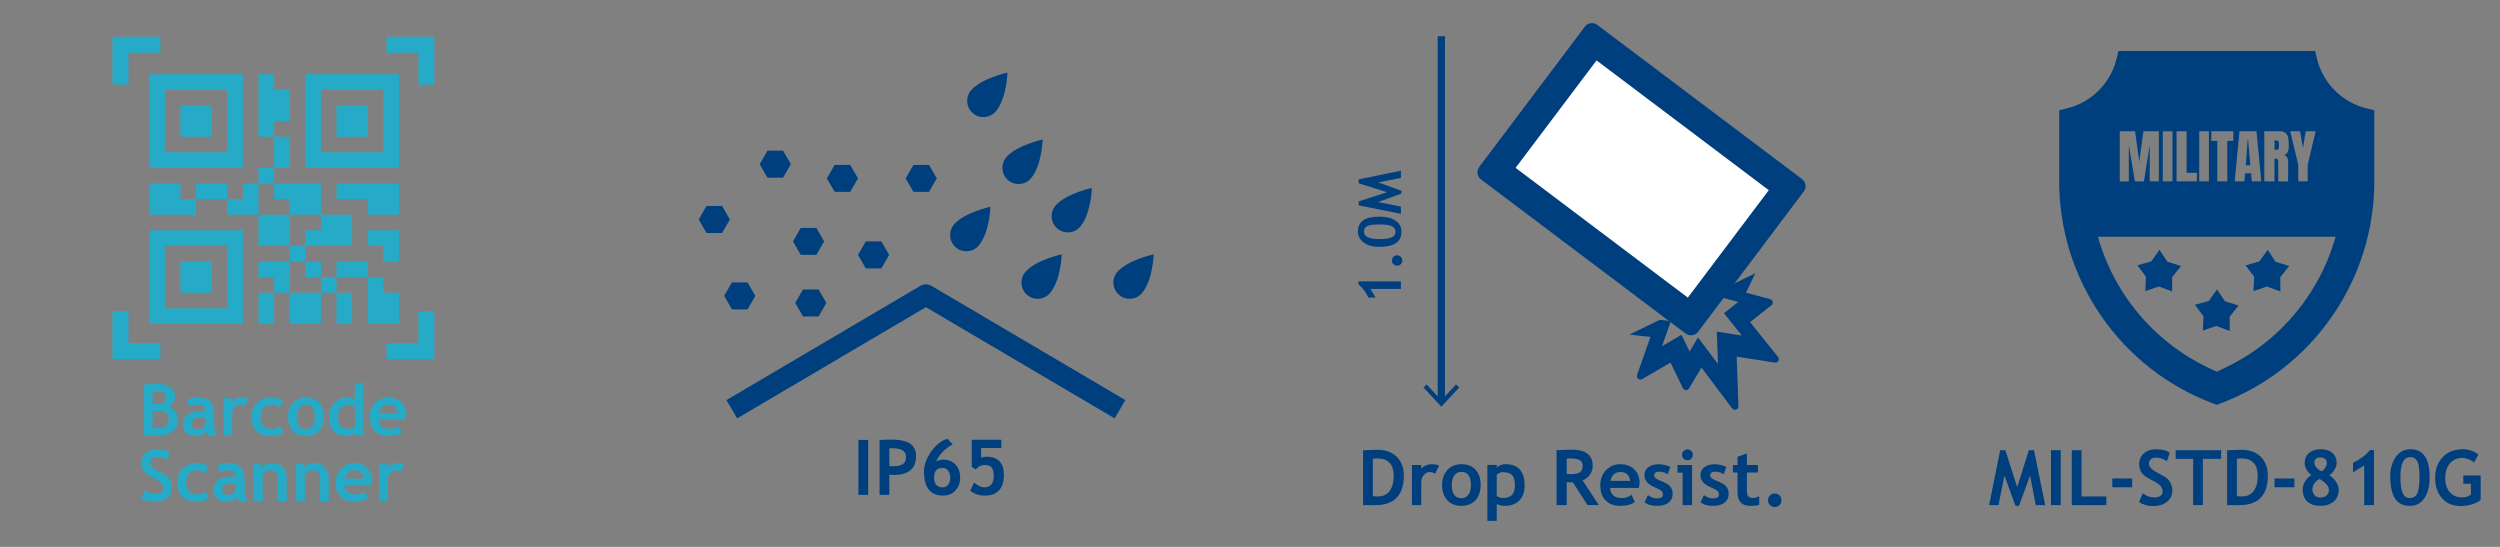 <?xml version="1.0" encoding="utf-8"?>
<!-- Generator: Adobe Illustrator 26.5.0, SVG Export Plug-In . SVG Version: 6.00 Build 0)  -->
<svg version="1.1" id="圖層_1" xmlns="http://www.w3.org/2000/svg" xmlns:xlink="http://www.w3.org/1999/xlink" x="0px" y="0px"
	 viewBox="0 0 800 175" style="enable-background:new 0 0 800 175;" xml:space="preserve">
<rect x="0" y="0" width="800" height="175" fill="#808080" stroke="none"/>
<style type="text/css">
	.st0{fill:none;}
	.st1{fill:#25ABC8;}
	.st2{fill:#003F7E;}
	.st3{fill:#FFFFFF;}
</style>
<g>
	<rect class="st0" width="175" height="175"/>
	<g>
		<g>
			<path class="st1" d="M50.96,139.34h-4.99v-16.31c2.2-0.1,3.74-0.16,4.62-0.16c1.69,0,3.02,0.36,3.97,1.09s1.43,1.76,1.43,3.1
				c0,1.29-0.68,2.31-2.05,3.06c2.03,0.71,3.04,2.16,3.04,4.37c0,1.49-0.56,2.66-1.68,3.54S52.73,139.34,50.96,139.34z
				 M48.86,125.35v3.91c0.45,0.03,0.91,0.04,1.4,0.04c1.89,0,2.83-0.71,2.83-2.13c0-1.25-0.86-1.88-2.57-1.88
				C50.07,125.3,49.52,125.31,48.86,125.35z M48.86,131.52v5.39c0.59,0.05,1.06,0.08,1.43,0.08c1.29,0,2.23-0.22,2.81-0.66
				c0.58-0.44,0.87-1.17,0.87-2.18c0-0.93-0.27-1.6-0.81-2.03c-0.54-0.42-1.49-0.63-2.84-0.63
				C50.04,131.49,49.55,131.5,48.86,131.52z"/>
			<path class="st1" d="M66.02,138.15c-0.25,0.42-0.69,0.75-1.32,1.02c-0.63,0.26-1.28,0.4-1.97,0.4c-1.28,0-2.29-0.32-3.03-0.96
				c-0.74-0.64-1.1-1.55-1.1-2.73c0-1.38,0.52-2.46,1.55-3.24c1.04-0.78,2.51-1.17,4.42-1.17c0.33,0,0.71,0.06,1.16,0.17
				c0-1.4-0.89-2.1-2.66-2.1c-1.05,0-1.92,0.17-2.63,0.52l-0.6-2.16c0.96-0.46,2.1-0.69,3.42-0.69c1.82,0,3.15,0.41,4,1.24
				c0.85,0.83,1.27,2.4,1.27,4.71v2.55c0,1.59,0.32,2.59,0.96,3c-0.23,0.4-0.49,0.65-0.77,0.74c-0.28,0.09-0.61,0.14-0.97,0.14
				c-0.4,0-0.76-0.15-1.08-0.45C66.34,138.82,66.13,138.5,66.02,138.15z M65.75,133.73c-0.48-0.1-0.83-0.15-1.07-0.15
				c-2.2,0-3.3,0.72-3.3,2.16c0,1.07,0.62,1.6,1.86,1.6c1.67,0,2.51-0.83,2.51-2.51V133.73z"/>
			<path class="st1" d="M78.42,130.01c-0.5-0.33-1.04-0.49-1.64-0.49c-0.65,0-1.22,0.29-1.72,0.88c-0.5,0.59-0.75,1.3-0.75,2.15
				v6.79h-2.78v-11.93h2.78v1.09c0.78-0.88,1.82-1.31,3.11-1.31c0.95,0,1.68,0.14,2.18,0.43L78.42,130.01z"/>
			<path class="st1" d="M90.63,128.36l-1.19,2.08c-0.65-0.62-1.53-0.92-2.63-0.92c-1.05,0-1.89,0.35-2.5,1.05
				c-0.61,0.7-0.92,1.67-0.92,2.91c0,2.5,1.19,3.75,3.58,3.75c1.03,0,1.94-0.34,2.73-1.02l1.02,2.19c-0.81,0.5-1.52,0.82-2.12,0.96
				c-0.6,0.13-1.32,0.2-2.14,0.2c-1.84,0-3.29-0.54-4.36-1.61s-1.6-2.56-1.6-4.47c0-1.88,0.58-3.4,1.75-4.56
				c1.17-1.16,2.75-1.74,4.77-1.74C88.4,127.19,89.61,127.58,90.63,128.36z"/>
			<path class="st1" d="M92.17,133.35c0-1.82,0.52-3.3,1.58-4.44s2.44-1.71,4.16-1.71c1.81,0,3.22,0.55,4.22,1.65s1.5,2.6,1.5,4.51
				c0,1.9-0.51,3.41-1.53,4.53s-2.42,1.68-4.19,1.68c-1.81,0-3.22-0.57-4.23-1.7C92.67,136.73,92.17,135.23,92.17,133.35z
				 M95.06,133.35c0,2.63,0.95,3.94,2.84,3.94c0.87,0,1.56-0.34,2.07-1.02c0.51-0.68,0.76-1.66,0.76-2.92
				c0-2.59-0.94-3.89-2.83-3.89c-0.87,0-1.56,0.34-2.07,1.03C95.32,131.17,95.06,132.12,95.06,133.35z"/>
			<path class="st1" d="M113.53,139.34v-0.72c-0.23,0.25-0.62,0.47-1.17,0.66c-0.55,0.19-1.12,0.28-1.7,0.28
				c-1.66,0-2.97-0.53-3.93-1.58c-0.95-1.05-1.43-2.53-1.43-4.41s0.55-3.42,1.64-4.61s2.47-1.78,4.12-1.78
				c0.91,0,1.73,0.19,2.47,0.56v-4.78l2.78-0.67v17.04H113.53z M113.53,130.26c-0.59-0.48-1.21-0.71-1.86-0.71
				c-1.11,0-1.97,0.34-2.57,1.02c-0.6,0.68-0.9,1.65-0.9,2.92c0,2.48,1.2,3.72,3.59,3.72c0.27,0,0.6-0.08,0.99-0.24
				c0.39-0.16,0.64-0.32,0.76-0.48V130.26z"/>
			<path class="st1" d="M129.75,134.23h-8.52c0.05,0.95,0.38,1.69,0.98,2.22c0.6,0.53,1.41,0.79,2.43,0.79
				c1.27,0,2.23-0.33,2.9-0.99l1.08,2.13c-0.98,0.79-2.44,1.19-4.39,1.19c-1.82,0-3.26-0.53-4.32-1.6
				c-1.06-1.07-1.59-2.55-1.59-4.46c0-1.88,0.58-3.4,1.74-4.57c1.16-1.17,2.56-1.75,4.18-1.75c1.73,0,3.12,0.52,4.17,1.55
				s1.57,2.35,1.57,3.94C129.98,133.02,129.9,133.54,129.75,134.23z M121.33,132.14h5.86c-0.19-1.75-1.16-2.62-2.9-2.62
				C122.7,129.52,121.71,130.39,121.33,132.14z"/>
			<path class="st1" d="M45.19,159.44l1.07-2.59c1.14,0.8,2.27,1.2,3.37,1.2c1.7,0,2.55-0.59,2.55-1.78c0-0.56-0.2-1.09-0.6-1.59
				s-1.23-1.07-2.48-1.7c-1.25-0.63-2.09-1.14-2.53-1.55c-0.43-0.4-0.77-0.89-1-1.44s-0.35-1.17-0.35-1.85
				c0-1.26,0.46-2.31,1.39-3.14c0.92-0.83,2.11-1.25,3.56-1.25c1.89,0,3.27,0.35,4.15,1.06l-0.88,2.49
				c-1.02-0.73-2.09-1.09-3.22-1.09c-0.67,0-1.19,0.18-1.55,0.53c-0.37,0.35-0.55,0.81-0.55,1.38c0,0.94,1.04,1.91,3.11,2.92
				c1.09,0.54,1.88,1.03,2.36,1.48c0.48,0.45,0.85,0.97,1.1,1.57s0.38,1.26,0.38,2c0,1.32-0.52,2.41-1.56,3.26
				c-1.04,0.85-2.44,1.28-4.19,1.28C47.79,160.62,46.41,160.23,45.19,159.44z"/>
			<path class="st1" d="M66.82,149.36l-1.19,2.08c-0.65-0.62-1.53-0.92-2.63-0.92c-1.05,0-1.89,0.35-2.5,1.05
				c-0.61,0.7-0.92,1.67-0.92,2.91c0,2.5,1.19,3.75,3.58,3.75c1.03,0,1.94-0.34,2.73-1.02l1.02,2.19c-0.81,0.5-1.52,0.82-2.12,0.96
				c-0.6,0.13-1.32,0.2-2.14,0.2c-1.84,0-3.29-0.54-4.36-1.61s-1.6-2.56-1.6-4.47c0-1.88,0.58-3.4,1.75-4.56
				c1.17-1.16,2.75-1.74,4.77-1.74C64.59,148.19,65.79,148.58,66.82,149.36z"/>
			<path class="st1" d="M75.77,159.15c-0.25,0.42-0.69,0.75-1.32,1.02c-0.63,0.26-1.28,0.4-1.97,0.4c-1.28,0-2.29-0.32-3.03-0.96
				c-0.74-0.64-1.1-1.55-1.1-2.73c0-1.38,0.52-2.46,1.55-3.24c1.04-0.78,2.51-1.17,4.42-1.17c0.33,0,0.71,0.06,1.16,0.17
				c0-1.4-0.89-2.1-2.66-2.1c-1.05,0-1.92,0.17-2.63,0.52l-0.6-2.16c0.96-0.46,2.1-0.69,3.42-0.69c1.82,0,3.15,0.41,4,1.24
				c0.85,0.83,1.27,2.4,1.27,4.71v2.55c0,1.59,0.32,2.59,0.96,3c-0.23,0.4-0.49,0.65-0.77,0.74c-0.28,0.09-0.61,0.14-0.97,0.14
				c-0.4,0-0.76-0.15-1.08-0.45C76.1,159.82,75.88,159.5,75.77,159.15z M75.5,154.73c-0.48-0.1-0.83-0.15-1.07-0.15
				c-2.2,0-3.3,0.72-3.3,2.16c0,1.07,0.62,1.6,1.86,1.6c1.67,0,2.51-0.83,2.51-2.51V154.73z"/>
			<path class="st1" d="M88.96,160.34v-6.89c0-1.02-0.19-1.76-0.58-2.23c-0.39-0.47-1.03-0.7-1.91-0.7c-0.41,0-0.84,0.11-1.31,0.34
				c-0.46,0.23-0.83,0.52-1.09,0.86v8.62h-2.78v-11.93h2l0.51,1.11c0.76-0.89,1.87-1.34,3.35-1.34c1.42,0,2.54,0.42,3.36,1.28
				c0.82,0.85,1.23,2.04,1.23,3.56v7.32H88.96z"/>
			<path class="st1" d="M102.43,160.34v-6.89c0-1.02-0.19-1.76-0.58-2.23c-0.39-0.47-1.03-0.7-1.91-0.7c-0.41,0-0.84,0.11-1.31,0.34
				c-0.46,0.23-0.83,0.52-1.09,0.86v8.62h-2.78v-11.93h2l0.51,1.11c0.76-0.89,1.87-1.34,3.35-1.34c1.42,0,2.54,0.42,3.36,1.28
				c0.82,0.85,1.23,2.04,1.23,3.56v7.32H102.43z"/>
			<path class="st1" d="M118.86,155.23h-8.52c0.05,0.95,0.38,1.69,0.98,2.22c0.6,0.53,1.41,0.79,2.43,0.79
				c1.27,0,2.23-0.33,2.9-0.99l1.08,2.13c-0.98,0.79-2.44,1.19-4.39,1.19c-1.82,0-3.26-0.53-4.32-1.6
				c-1.06-1.07-1.59-2.55-1.59-4.46c0-1.88,0.58-3.4,1.74-4.57c1.16-1.17,2.56-1.75,4.18-1.75c1.73,0,3.12,0.52,4.17,1.55
				s1.57,2.35,1.57,3.94C119.1,154.02,119.02,154.54,118.86,155.23z M110.44,153.14h5.86c-0.19-1.75-1.16-2.62-2.9-2.62
				C111.82,150.52,110.83,151.39,110.44,153.14z"/>
			<path class="st1" d="M128.22,151.01c-0.5-0.33-1.04-0.49-1.64-0.49c-0.65,0-1.22,0.29-1.72,0.88c-0.5,0.59-0.75,1.3-0.75,2.15
				v6.79h-2.78v-11.93h2.78v1.09c0.78-0.88,1.82-1.31,3.11-1.31c0.95,0,1.68,0.14,2.18,0.43L128.22,151.01z"/>
		</g>
		<g>
			<polygon class="st1" points="133.89,109.84 123.68,109.84 123.68,114.94 139,114.94 139,99.63 133.89,99.63 			"/>
			<polygon class="st1" points="139,11.76 123.68,11.76 123.68,16.87 133.89,16.87 133.89,27.07 139,27.07 			"/>
			<polygon class="st1" points="41.11,16.87 51.32,16.87 51.32,11.76 36,11.76 36,27.07 41.11,27.07 			"/>
			<polygon class="st1" points="36,114.94 51.32,114.94 51.32,109.84 41.11,109.84 41.11,99.63 36,99.63 			"/>
			<g>
				<path class="st1" d="M77.72,23.76H47.75v29.97h29.97V23.76z M72.73,48.73H52.75V28.75h19.98V48.73z"/>
				<path class="st1" d="M57.74,33.74h9.99v9.99h-9.99V33.74z"/>
				<path class="st1" d="M47.75,103.67h29.97V73.7H47.75V103.67z M52.75,78.7h19.98v19.98H52.75V78.7z"/>
				<path class="st1" d="M57.74,83.69h9.99v9.99h-9.99V83.69z"/>
				<path class="st1" d="M97.7,23.76v29.97h29.97V23.76H97.7z M122.67,48.73H102.7V28.75h19.98V48.73z"/>
				<path class="st1" d="M107.69,33.74h9.99v9.99h-9.99V33.74z"/>
				<path class="st1" d="M57.74,58.72h-9.99v9.99h14.98v-4.99h-4.99V58.72z"/>
				<path class="st1" d="M82.72,68.71h9.99v9.99h-9.99V68.71z"/>
				<path class="st1" d="M62.74,58.72h9.99v4.99h-9.99V58.72z"/>
				<path class="st1" d="M92.71,83.69h-9.99v4.99h4.99v4.99h4.99v-4.99V83.69z"/>
				<path class="st1" d="M77.72,58.72v4.99h-4.99v4.99h9.99v-9.99H77.72z"/>
				<path class="st1" d="M87.71,43.73h4.99v9.99h-4.99V43.73z"/>
				<path class="st1" d="M92.71,63.71v4.99h9.99v-9.99H87.71v4.99H92.71z"/>
				<path class="st1" d="M82.72,53.72h4.99v4.99h-4.99V53.72z"/>
				<path class="st1" d="M92.71,93.68h9.99v9.99h-9.99V93.68z"/>
				<path class="st1" d="M82.72,93.68h4.99v9.99h-4.99V93.68z"/>
				<path class="st1" d="M92.71,78.7h4.99v4.99h-4.99V78.7z"/>
				<path class="st1" d="M92.71,38.74v-9.99h-4.99v-4.99h-4.99v19.98h4.99v-4.99H92.71z"/>
				<path class="st1" d="M107.69,93.68h4.99v9.99h-4.99V93.68z"/>
				<path class="st1" d="M107.69,83.69h9.99v4.99h-9.99V83.69z"/>
				<path class="st1" d="M102.7,88.69h4.99v4.99h-4.99V88.69z"/>
				<path class="st1" d="M97.7,83.69h4.99v4.99H97.7V83.69z"/>
				<path class="st1" d="M117.68,73.7v4.99h4.99v4.99h4.99V73.7h-4.99H117.68z"/>
				<path class="st1" d="M122.67,88.69h-4.99v14.98h9.99v-9.99h-4.99V88.69z"/>
				<path class="st1" d="M97.7,73.7v4.99h14.98v-9.99h-9.99v4.99H97.7z"/>
				<path class="st1" d="M107.69,58.72v4.99h9.99v4.99h9.99v-9.99h-9.99H107.69z"/>
			</g>
		</g>
	</g>
</g>
<g>
	<rect x="208.33" class="st0" width="175" height="175"/>
	<g>
		<g>
			<g>
				<path class="st2" d="M274.69,158.35v-17.58h3.12v17.58H274.69z"/>
				<path class="st2" d="M284.58,151.89v6.47h-3.12v-17.57c2.08-0.09,3.3-0.13,3.65-0.13c2.78,0,4.81,0.43,6.09,1.28
					c1.28,0.85,1.93,2.18,1.93,3.99c0,4.03-2.38,6.05-7.13,6.05C285.65,151.97,285.18,151.94,284.58,151.89z M284.58,143.49v5.63
					c0.53,0.06,0.94,0.08,1.25,0.08c1.42,0,2.46-0.24,3.12-0.71c0.66-0.48,0.98-1.25,0.98-2.32c0-1.82-1.47-2.74-4.4-2.74
					C285.2,143.43,284.89,143.45,284.58,143.49z"/>
				<path class="st2" d="M303.2,140.43l1.66,1.75c-1.19,0.62-2.28,1.44-3.25,2.46c-0.98,1.02-1.65,2.02-2.02,3.01
					c0.83-0.38,1.55-0.56,2.16-0.56c1.66,0,2.99,0.51,3.99,1.54c1,1.03,1.51,2.42,1.51,4.17c0,1.73-0.51,3.13-1.54,4.19
					c-1.03,1.07-2.33,1.6-3.89,1.6c-4.1,0-6.14-2.56-6.14-7.67c0-2.14,0.79-4.31,2.37-6.51
					C299.62,142.22,301.34,140.89,303.2,140.43z M298.91,152.74c0,2.14,0.91,3.2,2.72,3.2c0.74,0,1.34-0.27,1.78-0.8
					c0.44-0.53,0.66-1.27,0.66-2.23c0-0.98-0.23-1.75-0.69-2.32c-0.46-0.57-1.05-0.86-1.78-0.86
					C299.81,149.74,298.91,150.74,298.91,152.74z"/>
				<path class="st2" d="M310.46,157.02l1.24-2.57c1.27,0.99,2.36,1.49,3.28,1.49c2.02,0,3.02-1.24,3.02-3.72
					c0-1.19-0.23-2.06-0.68-2.61s-1.22-0.82-2.29-0.82c-0.97,0-1.91,0.48-2.83,1.43l-1.24-0.8v-8.71h9.47v2.65h-6.47v3.14
					c0.53-0.24,1.16-0.36,1.9-0.36c1.73,0,3.06,0.5,3.99,1.5c0.93,1,1.4,2.42,1.4,4.25c0,4.47-2.08,6.71-6.25,6.71
					C313.26,158.59,311.75,158.07,310.46,157.02z"/>
			</g>
		</g>
		<g>
			<g>
				<path class="st2" d="M298.01,91.44c-1.06-0.62-2.38-0.62-3.44,0l-62.11,36.59l3.44,5.84l60.39-35.57l60.39,35.57l3.44-5.84
					L298.01,91.44z"/>
			</g>
		</g>
		<path class="st2" d="M328.7,94.4c2.19,1.85,5.47,1.57,7.31-0.62c3.52-4.18,3.73-12.4,3.73-12.4s-8.39,1.82-11.67,5.7
			C326.23,89.28,326.51,92.55,328.7,94.4z"/>
		<path class="st2" d="M358.13,94.4c2.19,1.85,5.47,1.57,7.31-0.62c3.52-4.18,3.73-12.4,3.73-12.4s-8.39,1.82-11.67,5.7
			C355.66,89.28,355.94,92.55,358.13,94.4z"/>
		<path class="st2" d="M322.61,57.67c2.19,1.85,5.47,1.57,7.31-0.62c3.52-4.18,3.73-12.4,3.73-12.4s-8.39,1.82-11.67,5.7
			C320.14,52.55,320.42,55.82,322.61,57.67z"/>
		<path class="st2" d="M311.35,36.25c2.19,1.85,5.47,1.57,7.31-0.62c3.52-4.18,3.73-12.4,3.73-12.4s-8.39,1.82-11.67,5.7
			C308.87,31.12,309.15,34.4,311.35,36.25z"/>
		<path class="st2" d="M305.89,79.18c2.19,1.85,5.47,1.57,7.31-0.62c3.52-4.18,3.73-12.4,3.73-12.4s-8.39,1.82-11.67,5.7
			C303.42,74.06,303.7,77.34,305.89,79.18z"/>
		<path class="st2" d="M338.36,73.15c2.19,1.85,5.47,1.57,7.31-0.62c3.52-4.18,3.73-12.4,3.73-12.4s-8.39,1.82-11.67,5.7
			C335.89,68.03,336.17,71.31,338.36,73.15z"/>
		<polygon class="st2" points="261.95,92.63 256.96,92.63 254.47,96.95 256.96,101.27 261.95,101.27 264.44,96.95 		"/>
		<polygon class="st2" points="282.04,77.25 277.05,77.25 274.56,81.56 277.05,85.88 282.04,85.88 284.53,81.56 		"/>
		<polygon class="st2" points="231.07,65.92 226.08,65.92 223.59,70.24 226.08,74.56 231.07,74.56 233.56,70.24 		"/>
		<polygon class="st2" points="272.07,52.77 267.09,52.77 264.59,57.08 267.09,61.4 272.07,61.4 274.56,57.08 		"/>
		<polygon class="st2" points="297.29,52.77 292.3,52.77 289.81,57.08 292.3,61.4 297.29,61.4 299.78,57.08 		"/>
		<polygon class="st2" points="250.58,48.22 245.59,48.22 243.1,52.54 245.59,56.86 250.58,56.86 253.07,52.54 		"/>
		<polygon class="st2" points="239.21,90.36 234.22,90.36 231.73,94.68 234.22,99 239.21,99 241.7,94.68 		"/>
		<polygon class="st2" points="261.23,72.93 256.24,72.93 253.75,77.25 256.24,81.56 261.23,81.56 263.72,77.25 		"/>
	</g>
</g>
<g>
	<rect x="416.67" class="st0" width="175" height="175"/>
	<g>
		<g>
			<g>
				<path class="st2" d="M440.09,161.64h-3.9v-17.57c2.49-0.09,4.05-0.13,4.69-0.13c2.56,0,4.59,0.75,6.09,2.25
					c1.5,1.5,2.25,3.49,2.25,5.97C449.22,158.48,446.18,161.64,440.09,161.64z M439.31,146.79v12c0.5,0.05,1.05,0.07,1.63,0.07
					c1.58,0,2.81-0.57,3.7-1.72c0.89-1.14,1.34-2.74,1.34-4.8c0-3.76-1.75-5.64-5.24-5.64C440.4,146.71,439.93,146.74,439.31,146.79
					z"/>
				<path class="st2" d="M459.23,151.58c-0.54-0.35-1.12-0.53-1.76-0.53c-0.7,0-1.31,0.32-1.85,0.95c-0.54,0.63-0.81,1.4-0.81,2.32
					v7.32h-3v-12.85h3v1.18c0.84-0.94,1.96-1.42,3.35-1.42c1.02,0,1.81,0.16,2.35,0.47L459.23,151.58z"/>
				<path class="st2" d="M461.46,155.18c0-1.96,0.57-3.56,1.7-4.79c1.13-1.23,2.63-1.85,4.48-1.85c1.95,0,3.47,0.59,4.55,1.78
					c1.08,1.18,1.62,2.8,1.62,4.86c0,2.05-0.55,3.68-1.65,4.88c-1.1,1.21-2.61,1.81-4.52,1.81c-1.95,0-3.47-0.61-4.55-1.83
					S461.46,157.21,461.46,155.18z M464.58,155.18c0,2.83,1.02,4.25,3.06,4.25c0.94,0,1.68-0.37,2.23-1.1
					c0.55-0.74,0.82-1.78,0.82-3.14c0-2.79-1.02-4.19-3.05-4.19c-0.94,0-1.68,0.37-2.23,1.1
					C464.86,152.83,464.58,153.86,464.58,155.18z"/>
				<path class="st2" d="M478.96,161.31v5.36h-3v-17.89h3v0.86c0.75-0.74,1.68-1.1,2.77-1.1c4.09,0,6.14,2.26,6.14,6.77
					c0,2.1-0.57,3.72-1.7,4.86c-1.13,1.14-2.68,1.7-4.64,1.7C480.6,161.88,479.74,161.69,478.96,161.31z M478.96,151.93v6.76
					c0.54,0.44,1.18,0.66,1.91,0.66c1.38,0,2.38-0.33,2.98-0.99c0.6-0.66,0.91-1.7,0.91-3.13c0-1.52-0.3-2.59-0.9-3.21
					c-0.6-0.62-1.59-0.93-2.98-0.93C480.17,151.09,479.53,151.37,478.96,151.93z"/>
				<path class="st2" d="M508.01,161.64l-4.69-7.26c-0.47-0.01-1.13-0.04-1.98-0.08v7.34h-3.24v-17.58c0.18,0,0.85-0.03,2.03-0.09
					c1.18-0.06,2.12-0.09,2.84-0.09c4.46,0,6.7,1.73,6.7,5.18c0,1.04-0.31,1.99-0.92,2.84c-0.62,0.86-1.39,1.46-2.33,1.81l5.2,7.92
					H508.01z M501.34,146.77v4.88c0.58,0.05,1.02,0.07,1.32,0.07c1.3,0,2.26-0.18,2.86-0.55c0.6-0.37,0.91-1.08,0.91-2.15
					c0-0.86-0.32-1.47-0.97-1.81c-0.65-0.34-1.67-0.52-3.06-0.52C502.06,146.7,501.71,146.72,501.34,146.77z"/>
				<path class="st2" d="M524.4,156.13h-9.18c0.06,1.02,0.41,1.82,1.06,2.39c0.65,0.57,1.52,0.85,2.62,0.85
					c1.37,0,2.41-0.36,3.12-1.07l1.16,2.29c-1.06,0.86-2.63,1.28-4.73,1.28c-1.96,0-3.51-0.57-4.65-1.72
					c-1.14-1.15-1.71-2.75-1.71-4.81c0-2.02,0.63-3.66,1.88-4.92c1.25-1.26,2.75-1.88,4.51-1.88c1.86,0,3.36,0.56,4.49,1.67
					c1.13,1.11,1.69,2.53,1.69,4.25C524.65,154.83,524.57,155.39,524.4,156.13z M515.33,153.87h6.31c-0.21-1.88-1.25-2.82-3.12-2.82
					C516.81,151.05,515.75,151.99,515.33,153.87z"/>
				<path class="st2" d="M526.26,160.81l1.07-2.39c0.9,0.71,1.91,1.07,3.04,1.07c1.17,0,1.75-0.42,1.75-1.25
					c0-0.49-0.18-0.89-0.53-1.2c-0.35-0.31-1.04-0.68-2.05-1.1c-2.22-0.92-3.32-2.21-3.32-3.86c0-1.11,0.42-1.98,1.27-2.6
					s1.93-0.93,3.25-0.93c1.34,0,2.59,0.3,3.77,0.9l-0.86,2.33c-0.66-0.56-1.57-0.84-2.74-0.84c-1.05,0-1.57,0.42-1.57,1.25
					c0,0.33,0.17,0.62,0.52,0.89c0.34,0.26,1.08,0.62,2.21,1.06s1.94,0.98,2.44,1.61c0.5,0.63,0.74,1.4,0.74,2.29
					c0,1.19-0.44,2.13-1.33,2.81c-0.88,0.68-2.09,1.03-3.61,1.03c-0.86,0-1.54-0.07-2.06-0.21S527.07,161.24,526.26,160.81z"/>
				<path class="st2" d="M538.44,161.64v-10.39h-1.64v-2.46h4.68v12.85H538.44z M539.99,143.81c0.48,0,0.89,0.17,1.23,0.51
					s0.51,0.75,0.51,1.23c0,0.48-0.17,0.89-0.51,1.23s-0.75,0.51-1.23,0.51c-0.48,0-0.89-0.17-1.23-0.51s-0.51-0.75-0.51-1.23
					c0-0.48,0.17-0.89,0.51-1.23S539.51,143.81,539.99,143.81z"/>
				<path class="st2" d="M544.18,160.81l1.07-2.39c0.9,0.71,1.91,1.07,3.04,1.07c1.17,0,1.75-0.42,1.75-1.25
					c0-0.49-0.18-0.89-0.53-1.2c-0.35-0.31-1.04-0.68-2.05-1.1c-2.22-0.92-3.32-2.21-3.32-3.86c0-1.11,0.42-1.98,1.27-2.6
					s1.93-0.93,3.25-0.93c1.34,0,2.59,0.3,3.77,0.9l-0.86,2.33c-0.66-0.56-1.57-0.84-2.74-0.84c-1.05,0-1.57,0.42-1.57,1.25
					c0,0.33,0.17,0.62,0.52,0.89c0.34,0.26,1.08,0.62,2.21,1.06s1.94,0.98,2.44,1.61c0.5,0.63,0.74,1.4,0.74,2.29
					c0,1.19-0.44,2.13-1.33,2.81c-0.88,0.68-2.09,1.03-3.61,1.03c-0.86,0-1.54-0.07-2.06-0.21S544.98,161.24,544.18,160.81z"/>
				<path class="st2" d="M556.01,151.2h-1.49v-2.41h1.49v-2.62l3-1.1v3.72h3.53v2.41H559v5.63c0,0.92,0.14,1.57,0.43,1.95
					s0.79,0.57,1.51,0.57c0.72,0,1.39-0.2,2.02-0.59v2.76c-0.7,0.24-1.69,0.36-2.97,0.36c-1.28,0-2.26-0.36-2.95-1.09
					s-1.03-1.75-1.03-3.09V151.2z"/>
				<path class="st2" d="M565.76,160.07c0-0.6,0.21-1.11,0.63-1.53s0.93-0.63,1.53-0.63c0.6,0,1.11,0.21,1.53,0.63
					s0.63,0.93,0.63,1.53c0,0.6-0.21,1.11-0.63,1.54s-0.93,0.64-1.53,0.64c-0.6,0-1.11-0.21-1.53-0.64S565.76,160.67,565.76,160.07z
					"/>
			</g>
		</g>
		<g>
			<g>
				<path class="st2" d="M448.29,92.45h-9.75l1.65,2.75h-2.31c-0.85-1.77-1.91-3.16-3.17-4.19v-0.96h13.58V92.45z"/>
				<path class="st2" d="M447.08,85.02c-0.46,0-0.85-0.16-1.18-0.48c-0.32-0.32-0.48-0.72-0.48-1.18s0.16-0.85,0.48-1.18
					c0.32-0.32,0.71-0.48,1.18-0.48s0.86,0.16,1.18,0.48c0.33,0.32,0.49,0.72,0.49,1.18s-0.16,0.85-0.49,1.18
					C447.94,84.86,447.55,85.02,447.08,85.02z"/>
				<path class="st2" d="M441.12,79c-1.85,0-3.41-0.45-4.68-1.35c-1.27-0.9-1.91-2.11-1.91-3.61c0-3.14,2.29-4.72,6.88-4.72
					c2.15,0,3.86,0.42,5.14,1.27c1.28,0.85,1.92,2.04,1.92,3.57c0,1.65-0.59,2.87-1.77,3.65C445.52,78.6,443.66,79,441.12,79z
					 M441.29,76.51c1.8,0,3.13-0.18,3.98-0.53c0.85-0.35,1.27-0.93,1.27-1.74c0-0.88-0.38-1.5-1.15-1.87
					c-0.77-0.37-2.13-0.55-4.09-0.55c-1.83,0-3.09,0.18-3.78,0.53c-0.7,0.35-1.04,0.93-1.04,1.74
					C436.47,75.7,438.08,76.51,441.29,76.51z"/>
				<path class="st2" d="M448.3,54.62v2.33l-7.29,1.4l7.47,2.72v0.86l-7.47,2.72l7.29,1.46v2.32l-13.53-2.72v-1.27l9.11-2.93
					l-9.11-2.86v-1.26L448.3,54.62z"/>
			</g>
		</g>
		<g>
			<g>
				<path class="st2" d="M539.41,106.74L473.9,57.4c-1.25-0.94-1.5-2.72-0.56-3.97l33.82-44.91c0.94-1.25,2.72-1.5,3.97-0.56
					l65.52,49.34c1.25,0.94,1.5,2.72,0.56,3.97l-33.82,44.91C542.44,107.43,540.66,107.68,539.41,106.74z"/>
				<g>
					
						<rect x="503.75" y="22.87" transform="matrix(0.602 -0.799 0.799 0.602 163.462 442.441)" class="st3" width="43.03" height="68.98"/>
				</g>
			</g>
		</g>
		<path class="st2" d="M525.49,121.31l9.06-5.27l3.99,8.18c0.39,0.8,1.51,0.84,1.96,0.08l3.95-6.69l9.84,13.08
			c0.66,0.87,2.04,0.38,2.01-0.71l-0.57-15.86l12.2,1.91c1.01,0.16,1.68-1,1.04-1.8l-8.95-11.16l6.84-5.38
			c0.72-0.57,0.49-1.71-0.4-1.95l-7.75-2.09l3-6.22l-9.15,4.46l-1.6,3.31l5.28,1.42l-4.58,3.6l5.73,7.15l-8.02-1.25l0.37,10.35
			l-6.38-8.49l-2.67,4.52l-2.61-5.36l-6.23,3.62l2.82-8.01l-3.59-0.39l-9.68,4.72l6.75,0.73l-4.28,12.15
			C523.54,120.95,524.6,121.83,525.49,121.31L525.49,121.31z M525.49,121.31"/>
		<g>
			<g>
				<line class="st2" x1="461.23" y1="11.6" x2="461.23" y2="130.14"/>
				<g>
					<rect x="460.06" y="11.6" class="st2" width="2.33" height="117.03"/>
					<g>
						<polygon class="st2" points="455.5,123.99 456.53,123.03 461.23,128.09 465.93,123.03 466.95,123.99 461.23,130.14 						"/>
					</g>
				</g>
			</g>
		</g>
	</g>
</g>
<g>
	<g>
		<rect x="625" class="st0" width="175" height="175"/>
		<g>
			<g>
				<g>
					<path class="st2" d="M654.46,161.65h-3.02l-1.82-9.48l-3.54,9.71h-1.12l-3.54-9.71l-1.9,9.48h-3.01l3.54-17.59h1.66l3.8,11.84
						l3.72-11.84h1.64L654.46,161.65z"/>
					<path class="st2" d="M656.31,161.64v-17.58h3.12v17.58H656.31z"/>
					<path class="st2" d="M662.97,161.64v-17.58h3.12v14.81h7.94v2.77H662.97z"/>
					<path class="st2" d="M675.94,155.93v-2.82h6.35v2.82H675.94z"/>
					<path class="st2" d="M684.49,160.67l1.15-2.8c1.23,0.86,2.44,1.3,3.64,1.3c1.83,0,2.75-0.64,2.75-1.92
						c0-0.6-0.22-1.17-0.65-1.72s-1.32-1.15-2.67-1.83c-1.35-0.68-2.25-1.23-2.72-1.67c-0.47-0.44-0.83-0.95-1.08-1.55
						c-0.25-0.6-0.38-1.26-0.38-1.99c0-1.36,0.5-2.49,1.49-3.38c1-0.9,2.27-1.34,3.83-1.34c2.03,0,3.52,0.38,4.48,1.14l-0.95,2.69
						c-1.1-0.78-2.25-1.18-3.47-1.18c-0.72,0-1.28,0.19-1.67,0.57c-0.4,0.38-0.59,0.87-0.59,1.48c0,1.01,1.12,2.06,3.35,3.14
						c1.18,0.58,2.02,1.11,2.54,1.59c0.52,0.48,0.92,1.05,1.19,1.69c0.27,0.64,0.41,1.36,0.41,2.15c0,1.42-0.56,2.6-1.69,3.52
						c-1.12,0.92-2.63,1.38-4.52,1.38C687.29,161.94,685.81,161.51,684.49,160.67z"/>
					<path class="st2" d="M704.92,146.83v14.81h-3.12v-14.81h-5.59v-2.77h14.55v2.77H704.92z"/>
					<path class="st2" d="M716.58,161.64h-3.9v-17.57c2.49-0.09,4.05-0.13,4.69-0.13c2.56,0,4.59,0.75,6.09,2.25
						c1.5,1.5,2.25,3.49,2.25,5.97C725.71,158.48,722.67,161.64,716.58,161.64z M715.8,146.79v12c0.5,0.05,1.05,0.07,1.63,0.07
						c1.58,0,2.81-0.57,3.7-1.72c0.89-1.14,1.34-2.74,1.34-4.8c0-3.76-1.75-5.64-5.24-5.64
						C716.89,146.71,716.41,146.74,715.8,146.79z"/>
					<path class="st2" d="M727.85,155.93v-2.82h6.35v2.82H727.85z"/>
					<path class="st2" d="M739.67,152.01c-0.64-0.43-1.16-1-1.57-1.72c-0.41-0.71-0.61-1.42-0.61-2.14c0-1.35,0.48-2.43,1.43-3.22
						s2.18-1.19,3.68-1.19c1.61,0,2.86,0.4,3.77,1.19c0.9,0.8,1.36,1.87,1.36,3.23c0,0.71-0.25,1.47-0.76,2.26
						c-0.5,0.8-1.06,1.35-1.66,1.67c0.76,0.35,1.46,0.99,2.11,1.91c0.64,0.92,0.97,1.78,0.97,2.59c0,1.66-0.52,2.96-1.57,3.88
						s-2.47,1.39-4.27,1.39c-1.82,0-3.22-0.45-4.21-1.36c-0.99-0.9-1.48-2.21-1.48-3.91c0-0.88,0.26-1.74,0.79-2.59
						C738.16,153.17,738.84,152.5,739.67,152.01z M742.26,153.27c-1.53,0.86-2.29,1.98-2.29,3.33c0,0.75,0.24,1.38,0.71,1.87
						c0.48,0.5,1.09,0.74,1.85,0.74c0.8,0,1.45-0.22,1.96-0.65s0.76-1.01,0.76-1.72C745.26,155.63,744.26,154.44,742.26,153.27z
						 M742.88,150.81c0.45-0.21,0.84-0.59,1.19-1.16c0.34-0.56,0.52-1.07,0.52-1.53c0-0.53-0.18-0.95-0.55-1.26
						c-0.36-0.31-0.85-0.47-1.45-0.47c-1.33,0-1.99,0.58-1.99,1.74c0,0.51,0.24,1.03,0.73,1.57
						C741.82,150.24,742.34,150.61,742.88,150.81z"/>
					<path class="st2" d="M756.55,161.64v-12.67l-3.58,2.15v-3c2.29-1.11,4.11-2.49,5.45-4.13h1.25v17.65H756.55z"/>
					<path class="st2" d="M764.89,152.31c0-2.4,0.59-4.43,1.76-6.08c1.17-1.66,2.74-2.48,4.7-2.48c4.09,0,6.13,2.98,6.13,8.95
						c0,2.79-0.55,5.02-1.66,6.68c-1.1,1.66-2.65,2.5-4.64,2.5c-2.14,0-3.73-0.77-4.75-2.3
						C765.41,158.04,764.89,155.62,764.89,152.31z M768.13,152.53c0,2.34,0.23,4.07,0.68,5.17s1.21,1.66,2.27,1.66
						c1.14,0,1.96-0.5,2.44-1.49c0.48-1,0.72-2.77,0.72-5.32c0-2.38-0.23-4.02-0.69-4.92c-0.46-0.9-1.21-1.36-2.26-1.36
						C769.19,146.27,768.13,148.35,768.13,152.53z"/>
					<path class="st2" d="M793.05,145.49l-1.31,2.51c-0.37-0.33-0.94-0.65-1.7-0.98c-0.77-0.32-1.43-0.49-1.98-0.49
						c-1.73,0-3.09,0.59-4.09,1.76s-1.5,2.74-1.5,4.71c0,1.87,0.49,3.37,1.47,4.49s2.31,1.68,4,1.68c1.11,0,2.03-0.3,2.75-0.91
						v-3.46h-2.44v-2.66h5.56V160c-0.74,0.61-1.7,1.08-2.87,1.42s-2.34,0.51-3.5,0.51c-2.52,0-4.52-0.83-5.99-2.48
						c-1.48-1.65-2.21-3.83-2.21-6.54c0-2.71,0.8-4.92,2.41-6.61c1.61-1.7,3.77-2.54,6.49-2.54
						C790.06,143.76,791.7,144.33,793.05,145.49z"/>
				</g>
			</g>
		</g>
	</g>
	<g>
		<g>
			<path class="st2" d="M757.26,34.66c-3.82-0.93-7.31-2.9-10.11-5.7c-2.8-2.8-4.77-6.29-5.7-10.11l-0.62-2.53H677.9l-0.62,2.53
				c-0.93,3.82-2.9,7.31-5.7,10.11c-2.8,2.8-6.29,4.77-10.11,5.7l-2.53,0.62v22.65c0,15.54,4.67,30.5,13.51,43.28
				c8.84,12.78,21.2,22.42,35.74,27.89l1.17,0.44l1.17-0.44c14.54-5.47,26.9-15.12,35.74-27.89s13.51-27.74,13.51-43.28V35.28
				L757.26,34.66z M680.64,95.54c-7.68-11.1-11.75-24.11-11.75-37.61V42.88l3.29-1.92c2.34-1.37,4.51-3.03,6.43-4.96
				c1.92-1.92,3.59-4.09,4.96-6.43l1.92-3.29h47.73l1.92,3.29c1.37,2.35,3.03,4.51,4.96,6.43c1.92,1.92,4.09,3.59,6.43,4.96
				l3.29,1.92v15.06c0,13.5-4.06,26.51-11.75,37.61c-6.56,9.48-15.51,17.1-25.87,22.04l-2.85,1.36l-2.85-1.36
				C696.15,112.64,687.2,105.02,680.64,95.54z"/>
		</g>
		<polygon class="st2" points="693.56,83.76 697.92,85.13 695.07,88.71 695.12,93.28 690.83,91.68 686.5,93.14 686.7,88.56 
			683.97,84.89 688.38,83.67 691.04,79.94 		"/>
		<polygon class="st2" points="711.97,96.4 716.34,97.77 713.49,101.35 713.54,105.92 709.25,104.31 704.91,105.77 705.12,101.2 
			702.39,97.53 706.8,96.31 709.45,92.58 		"/>
		<polygon class="st2" points="728.18,83.76 732.54,85.13 729.69,88.71 729.74,93.28 725.45,91.68 721.12,93.14 721.32,88.56 
			718.59,84.89 723,83.67 725.66,79.94 		"/>
		<g>
			<g>
				<path class="st2" d="M729.03,45.09c-0.1-0.08-0.24-0.12-0.43-0.12h-0.75v2.97h0.77c0.45,0,0.67-0.49,0.67-1.46
					c0-0.42-0.02-0.74-0.06-0.95C729.19,45.31,729.13,45.17,729.03,45.09z"/>
				<path class="st2" d="M735.43,21.49h-52.89l-18.67,18.32v35.95h90.57V39.81L735.43,21.49z M690.84,58.03h-2.93V46.48l-1.85,11.56
					h-2.88l-1.96-11.56v11.56h-2.89V42h4.89l1.34,9.78l1.34-9.78h4.93V58.03z M695.2,58.03h-3.1V42h3.1V58.03z M703.01,58.03h-6.51
					V42h3.21v13.31h3.3V58.03z M706.85,58.03h-3.1V42h3.1V58.03z M714.64,45.08h-1.9v12.95h-3.21V45.08h-1.9V42h7.02V45.08z
					 M720.57,58.03l-0.22-2.6h-1.94l-0.19,2.6h-3.12L716.65,42h5.43l1.53,16.03H720.57z M731.89,50.4c0.22,0.39,0.33,0.91,0.33,1.57
					l-0.04,6.07h-3.14v-6.27c0-0.45-0.09-0.73-0.26-0.86c-0.17-0.13-0.49-0.19-0.95-0.19v7.32h-3.25V42h4.93
					c0.78,0,1.39,0.18,1.82,0.53c0.43,0.35,0.72,0.85,0.87,1.49s0.22,1.46,0.22,2.45c0,0.91-0.12,1.62-0.35,2.13
					c-0.24,0.51-0.65,0.87-1.23,1.06C731.32,49.77,731.68,50.01,731.89,50.4z M738.46,52.75v5.28h-3.02v-5.28L732.87,42h3.17
					l0.9,5.43l0.9-5.43h3.17L738.46,52.75z"/>
			</g>
			<polygon class="st2" points="719.25,44.72 718.65,52.88 720.11,52.88 719.4,44.72 			"/>
		</g>
	</g>
</g>
</svg>
